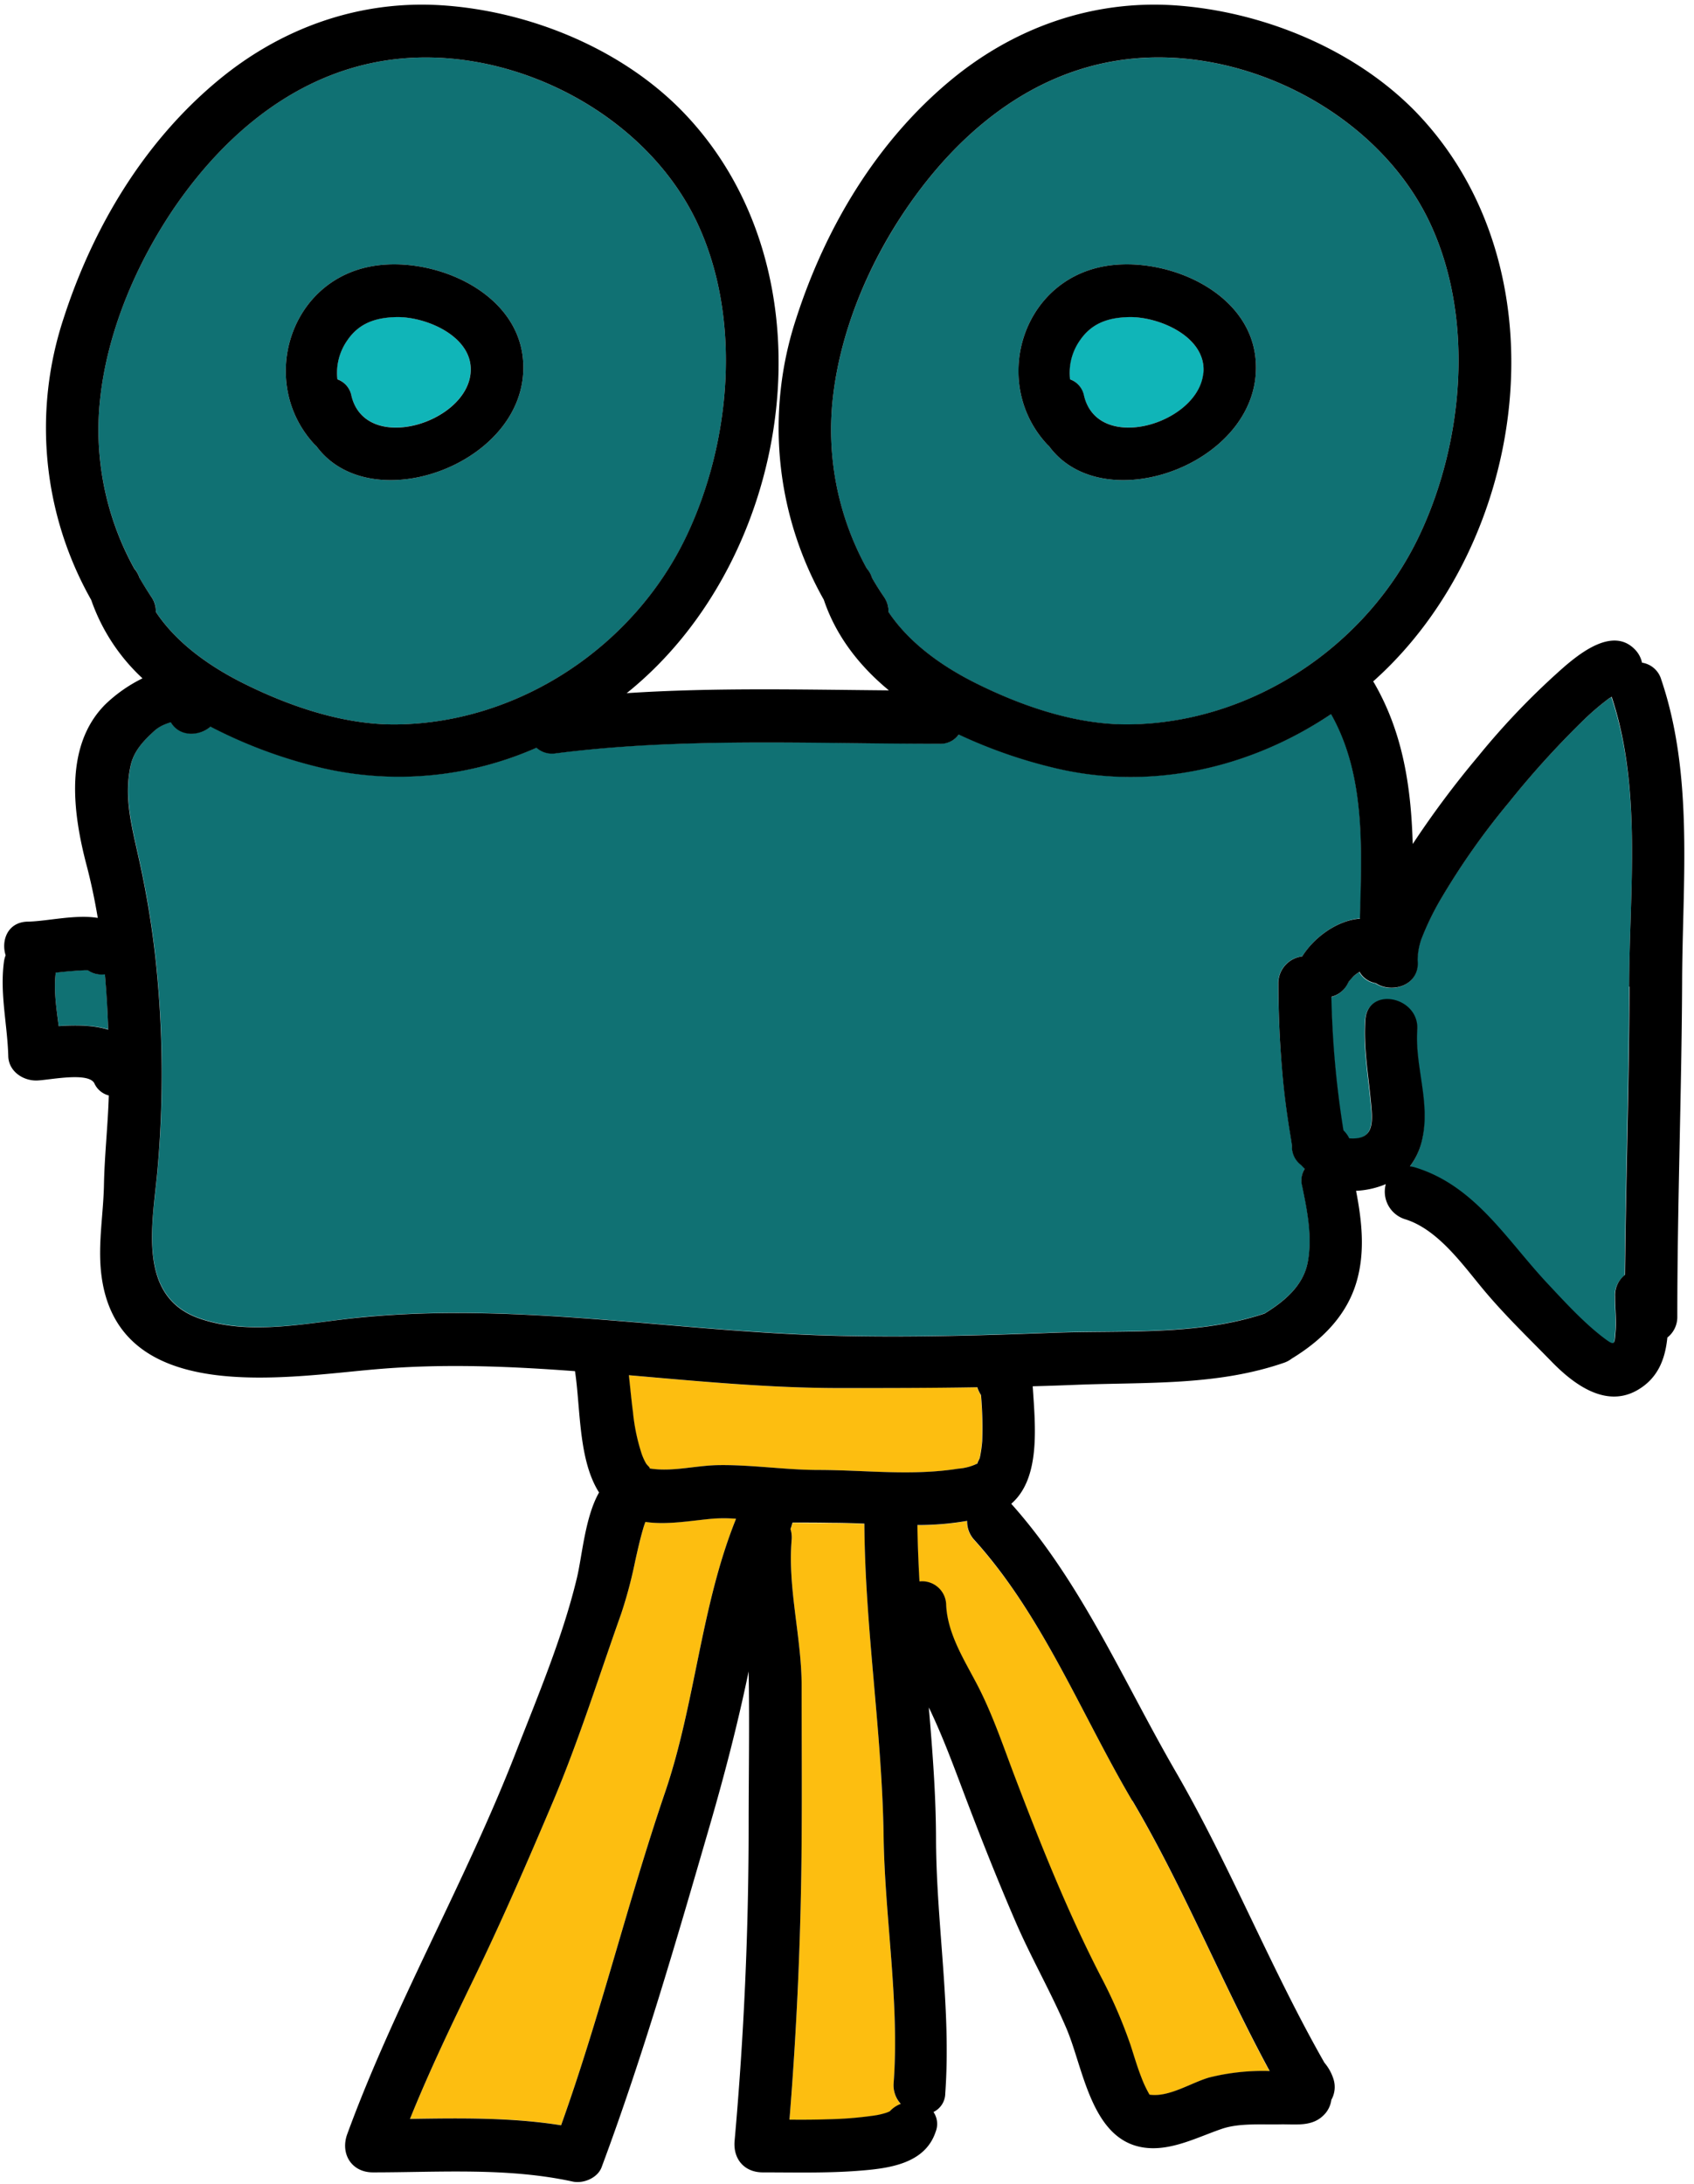 <?xml version="1.0" encoding="UTF-8"?><svg xmlns="http://www.w3.org/2000/svg" xmlns:xlink="http://www.w3.org/1999/xlink" height="454.0" preserveAspectRatio="xMidYMid meet" version="1.0" viewBox="73.8 34.9 352.2 454.0" width="352.2" zoomAndPan="magnify">
 <g id="change1_1"><path d="m259.6 468c1.23-17-1.85-34.36-2.09-51.36-0.32-21.71-3.86-43.22-4-64.93-2.38-0.09-4.75-0.17-7.1-0.17-2.61 0-5.22 0-7.83-0.05a6.17 6.17 0 0 0 -0.19 0.61 6.94 6.94 0 0 1 -0.24 0.73 6 6 0 0 1 0.24 2.27c-0.85 10.07 2.08 20.29 2.08 30.41 0 10.63 0.06 21.26 0 31.9q-0.18 29.14-2.53 58.22c2.65 0 5.29 0 7.93-0.08a76.82 76.82 0 0 0 9.34 -0.73 15.76 15.76 0 0 0 2.71 -0.58 7.39 7.39 0 0 0 0.88 -0.35 5.81 5.81 0 0 1 2.28 -1.54 5.7 5.7 0 0 1 -1.48 -4.35z" fill="#fdbe10"/></g>
 <g id="change2_1"><path d="m156 100.81c-4.14 0.13-7.52 1.27-10 4.83a11.77 11.77 0 0 0 -2.06 8.11 4.49 4.49 0 0 1 2.92 3.43c2.94 12.09 23.78 5.79 24.77-4.72 0.73-7.6-9.37-11.85-15.63-11.65z" fill="#10b5b8"/></g>
 <g id="change1_2"><path d="m221.73 350.64c-4.24 0.38-9.25 1.32-13.74 0.65a14.69 14.69 0 0 0 -0.49 1.46c-0.61 2.21-1.14 4.44-1.64 6.68a93.15 93.15 0 0 1 -2.93 11c-4.65 13.08-8.81 26.38-14.23 39.18-5.23 12.34-10.52 24.54-16.37 36.61-4.66 9.63-9.26 19.28-13.29 29.18 10.5-0.16 21.07-0.32 31.42 1.33 8.16-22.79 13.81-46.31 21.61-69.2 6.33-18.58 7.4-38.64 14.76-56.87a31 31 0 0 0 -5.1 -0.02z" fill="#fdbe10"/></g>
 <g id="change3_1"><path d="m218.87 81.47c-9.53-20.53-32.87-34.12-55.26-34.61-23.06-0.51-41.17 13-53.74 31.48-7.87 11.66-13.79 25.66-15.27 39.66a59.6 59.6 0 0 0 7.12 35.09 5.54 5.54 0 0 1 1.11 2c0.76 1.3 1.55 2.58 2.4 3.84a5.29 5.29 0 0 1 1 3.21c4.45 6.7 11.62 11.62 18.75 15.11 9.5 4.67 20.57 8.4 31.29 8.27 25.47-0.29 49.4-16.26 60.3-39.23 9.18-19.39 11.5-45.01 2.3-64.82zm-79.3 46.17a6.26 6.26 0 0 1 -0.53 -0.51c-11.36-12.46-5.38-33.49 11.71-36.81 12.56-2.44 30.42 4.86 31.77 19.16 2.02 21.39-31.42 33.92-42.95 18.16z" fill="#107173"/></g>
 <g id="change2_2"><path d="m308.3 100.81c-4.14 0.13-7.52 1.27-10 4.83a11.77 11.77 0 0 0 -2.06 8.11 4.49 4.49 0 0 1 2.92 3.43c2.97 12.09 23.84 5.82 24.84-4.72 0.68-7.6-9.41-11.85-15.7-11.65z" fill="#10b5b8"/></g>
 <g fill="#107173" id="change3_2">
  <path d="m371.2 81.47c-9.54-20.53-32.84-34.12-55.26-34.61-23.06-0.51-41.17 13-53.74 31.48-7.91 11.66-13.8 25.66-15.28 39.66a59.67 59.67 0 0 0 7.08 35.1 5.25 5.25 0 0 1 1.11 2q1.14 1.95 2.41 3.84a5.28 5.28 0 0 1 1 3.21c4.45 6.7 11.62 11.62 18.75 15.11 9.51 4.67 20.58 8.4 31.3 8.27 25.47-0.29 49.39-16.26 60.3-39.23 9.21-19.4 11.53-45.02 2.33-64.83zm-79.31 46.17a5 5 0 0 1 -0.52 -0.51c-11.37-12.46-5.37-33.49 11.7-36.81 12.57-2.44 30.42 4.86 31.77 19.16 2.03 21.39-31.42 33.92-42.95 18.16z" fill="inherit"/>
  <path d="m95.61 237.46h-0.19a5.12 5.12 0 0 1 -3.37 -0.87h-0.63c-1.38 0.06-2.76 0.17-4.13 0.3l-1.9 0.2c-0.45 3.69 0.14 7.4 0.61 11.11 3.46-0.19 7.16-0.24 10.3 0.71-0.13-3.79-0.3-7.63-0.69-11.45z" fill="inherit"/>
  <path d="m350.57 183.32c-16.77 11.2-37.37 16-57.31 11.24a102.77 102.77 0 0 1 -20.1 -7 4.61 4.61 0 0 1 -4 1.92h-0.79c-26.24 0-52.88-1.33-79 2a4.83 4.83 0 0 1 -4 -1.17 70.83 70.83 0 0 1 -44.43 4.24 99.62 99.62 0 0 1 -23.34 -8.62c-2.4 2-6.44 2.17-8.26-0.92-0.44 0.14-0.87 0.29-1.3 0.47a7.67 7.67 0 0 0 -1.91 1.14c-2.37 2.14-4.51 4.32-5.18 7.57-1.34 6.44 0.26 12.42 1.64 18.69a193.65 193.65 0 0 1 3.53 20.86 225.23 225.23 0 0 1 0.43 44.59c-1 10.91-4.32 26.13 8.78 30.65 10.77 3.71 23 0.78 33.94-0.27 31.65-3 62.84 2.61 94.41 3.73 16.29 0.58 32.78 0.11 49.07-0.5 14.55-0.55 30 0.67 44-4 4.11-2.54 8.1-5.78 9-10.81 0.94-5.24-0.13-10.57-1.2-15.72a4.5 4.5 0 0 1 0.55 -3.56c-0.21-0.2-0.49-0.49-0.77-0.79a4.74 4.74 0 0 1 -1.89 -4.11c-0.07-0.43-0.13-0.86-0.2-1.28-0.59-3.56-1.12-7.13-1.5-10.72a215.26 215.26 0 0 1 -1.19 -21.54 5.62 5.62 0 0 1 5 -5.68c2.58-4.13 7.42-7.53 12.06-7.9 0.32-14.39 1.18-29.71-6.04-42.51z" fill="inherit"/>
  <path d="m408.81 179.82c-0.3 0.18-0.56 0.35-0.67 0.43a54.65 54.65 0 0 0 -5.76 5 188.9 188.9 0 0 0 -15 16.62 150.65 150.65 0 0 0 -13.86 19.62 57.13 57.13 0 0 0 -4.28 8.75 13.5 13.5 0 0 0 -0.76 4.35c0.53 5.23-5.34 7-8.71 4.77a4.78 4.78 0 0 1 -3.33 -2.27l-0.05-0.08a11.4 11.4 0 0 0 -1.07 0.75s-0.16 0.17-0.38 0.38-0.55 0.62-0.81 0.94c0 0.05-0.08 0.16-0.2 0.38a5.24 5.24 0 0 1 -3.39 2.73 200.42 200.42 0 0 0 2.51 27.81 6.37 6.37 0 0 1 0.63 0.72 5.24 5.24 0 0 1 0.57 0.94c5.38 0.36 4.9-3.49 4.46-8-0.53-5.57-1.49-11-1.11-16.62 0.48-7.07 11.27-4.88 10.8 2.1-0.51 7.44 2.68 14.88 1.1 22.35a14.3 14.3 0 0 1 -2.64 6 6.18 6.18 0 0 1 1.19 0.25c12.38 3.88 18.91 15.07 27.33 24 3.62 3.87 7.65 8.29 11.88 11.48 2.26 1.7 2.16 1.28 2.37-1.5 0.18-2.39-0.07-4.81-0.11-7.2a5.35 5.35 0 0 1 2.06 -4.47c0.2-20 0.87-39.94 0.93-59.91 0.06-19.87 2.72-41.26-3.7-60.32z" fill="inherit"/>
 </g>
 <g id="change1_3"><path d="m309.22 409.29c-10.62-18-18.65-38.54-32.85-54.16a5.64 5.64 0 0 1 -1.53 -4 60.3 60.3 0 0 1 -10.34 0.87c0.05 3.91 0.21 7.82 0.43 11.72a5 5 0 0 1 5.55 4.9c0.29 6.12 3.87 11.57 6.61 16.88 3.16 6.15 5.33 12.71 7.79 19.15 5.32 13.95 10.85 27.77 17.68 41.06a101.38 101.38 0 0 1 6.25 14.4c0.73 2.23 1.38 4.5 2.24 6.68a23.45 23.45 0 0 0 1.71 3.63c4.05 0.6 8.62-2.48 12.42-3.57a46.07 46.07 0 0 1 12.56 -1.34c-10.02-18.51-17.83-38.12-28.52-56.22z" fill="#fdbe10"/></g>
 <g id="change1_4"><path d="m277.72 324.94a6.15 6.15 0 0 1 -0.76 -1.62c-9.52 0.14-19 0.16-28.57 0.17-14.7 0-29.29-1.41-43.88-2.67 0.29 2.54 0.51 5.1 0.85 7.64a40 40 0 0 0 1.63 8.12 11.67 11.67 0 0 0 1.1 2.6c0.39 0.58 1.07 1 0.61 1 4.63 0.79 9.45-0.54 14.1-0.66 7-0.17 14.12 1 21.16 1 9.62 0 19.45 1.27 29-0.26a10.72 10.72 0 0 0 4.1 -1.12c-0.29 0.12 0.34-0.8 0.42-1.23a25.55 25.55 0 0 0 0.48 -3.37 76.84 76.84 0 0 0 -0.24 -9.6z" fill="#fdbe10"/></g>
 <g id="change4_1"><path d="m334.84 109.48c-1.35-14.3-19.2-21.6-31.77-19.16-17.07 3.32-23.07 24.35-11.7 36.81a5 5 0 0 0 0.52 0.51c11.53 15.76 44.98 3.23 42.95-18.16zm-10.87 3c-1 10.51-21.84 16.81-24.78 4.72a4.49 4.49 0 0 0 -2.92 -3.43 11.77 11.77 0 0 1 2.06 -8.11c2.45-3.56 5.83-4.7 10-4.83 6.26-0.22 16.35 4.03 15.67 11.63z" fill="inherit"/></g>
 <g id="change4_2"><path d="m419.19 176.18a4.93 4.93 0 0 0 -4 -3.51 5.55 5.55 0 0 0 -1.53 -2.8c-4.45-4.52-11 0.55-14.54 3.57a155 155 0 0 0 -18 18.71 196.42 196.42 0 0 0 -13.6 18.22c-0.34-11.58-1.93-22.93-8-33.45-0.07-0.12-0.15-0.24-0.23-0.35 32.48-28.92 40.18-86.23 8.71-118.57-12.83-13.08-32-20.8-50.1-22-17.07-1.1-33.23 4.66-46.35 15.51-15.49 12.82-26.1 30.65-32.22 49.62a72.66 72.66 0 0 0 5.75 58.46c2.54 7.57 7.42 13.79 13.53 18.84-18.14-0.16-36.42-0.61-54.52 0.58l0.09-0.07c34.82-28 43.82-87.68 11.45-120.94-12.79-13.11-31.95-20.83-50-22-17.07-1.1-33.23 4.66-46.35 15.51-15.55 12.85-26.16 30.68-32.28 49.65a72.62 72.62 0 0 0 5.76 58.46 40.2 40.2 0 0 0 10.67 16.31 30.6 30.6 0 0 0 -7.69 5.37c-8.74 8.7-6.74 22.86-3.93 33.52 0.94 3.58 1.7 7.23 2.32 10.92-4.61-0.78-10.61 0.71-14.55 0.77-4.17 0.07-5.59 3.89-4.61 7a6 6 0 0 0 -0.37 1.49c-0.84 6.61 0.74 12.9 0.92 19.47 0.08 3.12 3 5.12 5.9 5.07 2.48-0.05 10.76-1.87 12 0.59a4.52 4.52 0 0 0 3 2.52c-0.18 6.1-0.86 12.17-1 18.26-0.09 6.25-1.28 12.37-0.59 18.63 3.12 28 38.46 21.59 57.52 20 13.75-1.16 27.39-0.59 41 0.43 1.17 7.78 0.68 18.44 5 25.22-2.91 5.09-3.52 13.22-4.59 17.7-2.94 12.31-8.18 24.7-12.77 36.49-10.49 26.92-25.06 52.09-35 79.22-1.47 4.05 0.88 7.95 5.35 7.94 13.85 0 27.9-1.05 41.53 1.91 2.2 0.48 5.15-0.73 6-2.95 8.65-23.22 15.51-47 22.42-70.79 3.12-10.74 5.89-21.37 8.16-32.33v0.09c0.2 10.66 0 21.34 0 32q0 32.82-2.92 65.53c-0.33 3.74 2 6.52 5.82 6.54 6.56 0 13.11 0.18 19.66-0.31 6.27-0.47 14.06-1.31 16.32-8.13a4.4 4.4 0 0 0 -0.45 -4.11 4.34 4.34 0 0 0 2.45 -3.89c1.26-17.47-1.82-35-1.92-52.47 0-9.28-0.72-18.52-1.5-27.76 3.17 6.56 5.58 13.37 8.19 20.19 3.12 8.19 6.37 16.33 9.85 24.38 3.26 7.55 7.39 14.68 10.6 22.24 3.52 8.27 5.14 23.06 16 24.69 5.63 0.85 11.19-2.15 16.35-3.9 3.58-1.21 8.28-0.83 12-0.91 3.54-0.07 7 0.63 9.52-2.36a5.51 5.51 0 0 0 1.18 -2.74 5.42 5.42 0 0 0 0.47 -4.23 9.84 9.84 0 0 0 -1.91 -3.49c-11.23-19.71-19.57-40.91-30.94-60.55-10.87-18.79-19.58-39.33-34.17-55.65 6.15-5.33 5-16.17 4.46-24.43 3-0.08 5.93-0.18 8.9-0.3 14.56-0.59 29.28 0.25 43.29-4.57a5.56 5.56 0 0 0 1.66 -0.88c6.17-3.76 11.42-8.86 13.49-16 1.81-6.2 1.1-12.64-0.11-18.89a18 18 0 0 0 6.18 -1.39 6 6 0 0 0 4.08 7.32c6.73 2.11 11.82 9.32 16.12 14.49 4.47 5.38 9.39 10.09 14.26 15.08 4.53 4.66 11.27 9.79 17.92 5.9 4.28-2.5 5.72-6.52 6.16-10.89a5.42 5.42 0 0 0 2.07 -4.4c0-23.14 0.89-46.26 1-69.39 0.05-20.85 2.47-42.9-4.34-63.01zm-333.19 72.05c-0.47-3.71-1.06-7.42-0.61-11.11l1.9-0.2c1.37-0.13 2.75-0.24 4.13-0.3h0.63a5.12 5.12 0 0 0 3.37 0.87h0.19c0.34 3.82 0.56 7.66 0.69 11.48-3.14-0.97-6.84-0.97-10.3-0.74zm172.53-86.1a5.28 5.28 0 0 0 -1 -3.21q-1.28-1.89-2.41-3.84a5.25 5.25 0 0 0 -1.11 -2 59.67 59.67 0 0 1 -7.09 -35.08c1.48-14 7.37-28.06 15.28-39.67 12.57-18.46 30.68-32 53.74-31.48 22.42 0.49 45.72 14.08 55.26 34.61 9.2 19.81 6.88 45.43-2.32 64.81-10.91 23-34.83 38.94-60.3 39.23-10.72 0.13-21.79-3.6-31.3-8.27-7.13-3.48-14.28-8.4-18.75-15.1zm-155.7-7a5.54 5.54 0 0 0 -1.11 -2 59.6 59.6 0 0 1 -7.12 -35.13c1.48-14 7.4-28 15.27-39.66 12.57-18.46 30.68-32 53.74-31.48 22.43 0.49 45.73 14.08 55.26 34.61 9.2 19.81 6.88 45.43-2.32 64.81-10.9 23-34.83 38.94-60.3 39.23-10.72 0.13-21.79-3.6-31.29-8.27-7.13-3.49-14.3-8.41-18.75-15.11a5.29 5.29 0 0 0 -1 -3.21c-0.83-1.26-1.62-2.54-2.38-3.84zm109.24 252.42c-7.8 22.89-13.45 46.41-21.61 69.2-10.35-1.65-20.92-1.49-31.42-1.33 4-9.9 8.63-19.55 13.29-29.18 5.85-12.07 11.14-24.27 16.37-36.61 5.42-12.8 9.58-26.1 14.23-39.18a93.15 93.15 0 0 0 2.93 -11c0.5-2.24 1-4.47 1.64-6.68a14.69 14.69 0 0 1 0.49 -1.46c4.49 0.67 9.5-0.27 13.74-0.65a31 31 0 0 1 5.1 0c-7.36 18.25-8.43 38.34-14.76 56.89zm46.73 66.29a7.39 7.39 0 0 1 -0.88 0.35 15.76 15.76 0 0 1 -2.71 0.58 76.82 76.82 0 0 1 -9.34 0.73c-2.64 0.1-5.28 0.1-7.93 0.08q2.35-29.06 2.53-58.22c0.07-10.64 0-21.27 0-31.9 0-10.12-2.93-20.34-2.08-30.41a6 6 0 0 0 -0.24 -2.27 6.94 6.94 0 0 0 0.24 -0.73 6.17 6.17 0 0 1 0.19 -0.61c2.61 0 5.22 0 7.83 0.05 2.35 0 4.72 0.08 7.1 0.17 0.13 21.71 3.67 43.22 4 64.93 0.24 17 3.32 34.39 2.09 51.36a5.7 5.7 0 0 0 1.48 4.35 5.81 5.81 0 0 0 -2.28 1.54zm-14.8-133.33c-7 0-14.17-1.15-21.16-1-4.65 0.12-9.47 1.45-14.1 0.66 0.46 0-0.22-0.43-0.61-1a11.67 11.67 0 0 1 -1.1 -2.6 40 40 0 0 1 -1.63 -8.12c-0.34-2.54-0.56-5.1-0.85-7.64 14.59 1.26 29.18 2.67 43.88 2.67 9.52 0 19.05 0 28.57-0.17a6.15 6.15 0 0 0 0.76 1.62 76.84 76.84 0 0 1 0.25 9.59 25.55 25.55 0 0 1 -0.48 3.37c-0.08 0.43-0.71 1.35-0.42 1.23a10.72 10.72 0 0 1 -4.1 1.12c-9.6 1.54-19.43 0.28-29.01 0.27zm65.26 68.78c10.69 18.1 18.5 37.71 28.52 56.18a46.07 46.07 0 0 0 -12.56 1.34c-3.8 1.09-8.37 4.17-12.42 3.57a23.45 23.45 0 0 1 -1.71 -3.63c-0.86-2.18-1.51-4.45-2.24-6.68a101.38 101.38 0 0 0 -6.25 -14.4c-6.83-13.29-12.36-27.11-17.68-41.06-2.46-6.44-4.63-13-7.79-19.15-2.74-5.31-6.32-10.76-6.61-16.88a5 5 0 0 0 -5.55 -4.9c-0.22-3.9-0.38-7.81-0.43-11.72a60.3 60.3 0 0 0 10.34 -0.87 5.64 5.64 0 0 0 1.53 4c14.16 15.66 22.19 36.19 32.81 54.2zm35.32-175.55a5.62 5.62 0 0 0 -5 5.68 215.26 215.26 0 0 0 1.13 21.58c0.38 3.59 0.91 7.16 1.5 10.72 0.07 0.42 0.13 0.85 0.2 1.28a4.74 4.74 0 0 0 1.89 4.11c0.28 0.3 0.56 0.59 0.77 0.79a4.5 4.5 0 0 0 -0.55 3.56c1.07 5.15 2.14 10.48 1.2 15.72-0.89 5-4.88 8.27-9 10.81-14 4.67-29.43 3.45-44 4-16.29 0.61-32.78 1.08-49.07 0.5-31.57-1.12-62.76-6.76-94.41-3.73-11 1-23.17 4-33.94 0.27-13.1-4.52-9.77-19.74-8.78-30.65a225.23 225.23 0 0 0 -0.43 -44.59 193.65 193.65 0 0 0 -3.53 -20.86c-1.38-6.27-3-12.25-1.64-18.69 0.67-3.25 2.81-5.43 5.18-7.57a7.67 7.67 0 0 1 1.91 -1.14c0.43-0.18 0.86-0.33 1.3-0.47 1.82 3.09 5.86 2.95 8.26 0.92a99.62 99.62 0 0 0 23.34 8.62 70.83 70.83 0 0 0 44.43 -4.24 4.83 4.83 0 0 0 4 1.17c26.08-3.34 52.72-2 79-2h0.79a4.61 4.61 0 0 0 4 -1.92 102.77 102.77 0 0 0 20.1 7c19.94 4.75 40.54 0 57.31-11.24 7.22 12.8 6.36 28.12 6 42.52-4.54 0.32-9.42 3.72-12 7.85zm68 6.3c-0.06 20-0.73 39.94-0.93 59.91a5.35 5.35 0 0 0 -2.06 4.47c0 2.39 0.29 4.81 0.11 7.2-0.21 2.78-0.11 3.2-2.37 1.5-4.23-3.19-8.26-7.61-11.88-11.48-8.42-9-14.95-20.16-27.33-24a6.18 6.18 0 0 0 -1.19 -0.25 14.3 14.3 0 0 0 2.64 -6c1.58-7.47-1.61-14.91-1.1-22.35 0.47-7-10.32-9.17-10.8-2.1-0.38 5.62 0.58 11.05 1.11 16.62 0.44 4.55 0.92 8.4-4.46 8a5.24 5.24 0 0 0 -0.57 -0.94 6.37 6.37 0 0 0 -0.63 -0.72 200.42 200.42 0 0 1 -2.51 -27.77 5.24 5.24 0 0 0 3.39 -2.73c0.12-0.22 0.18-0.33 0.2-0.38 0.26-0.32 0.53-0.64 0.81-0.94s0.34-0.34 0.38-0.38a11.4 11.4 0 0 1 1.07 -0.75l0.05 0.08a4.78 4.78 0 0 0 3.33 2.27c3.37 2.26 9.24 0.46 8.71-4.77a13.5 13.5 0 0 1 0.76 -4.35 57.13 57.13 0 0 1 4.28 -8.75 150.65 150.65 0 0 1 13.86 -19.62 188.9 188.9 0 0 1 15 -16.62 54.65 54.65 0 0 1 5.76 -5c0.11-0.08 0.37-0.25 0.67-0.43 6.35 19.12 3.69 40.51 3.63 60.24z" fill="inherit"/></g>
 <g id="change4_3"><path d="m182.52 109.48c-1.35-14.3-19.21-21.6-31.77-19.16-17.09 3.32-23.07 24.35-11.71 36.81a6.26 6.26 0 0 0 0.53 0.51c11.53 15.76 44.97 3.23 42.95-18.16zm-10.88 3c-1 10.51-21.83 16.81-24.77 4.72a4.49 4.49 0 0 0 -2.92 -3.43 11.77 11.77 0 0 1 2.06 -8.11c2.44-3.56 5.82-4.7 10-4.83 6.25-0.22 16.35 4.03 15.63 11.63z" fill="inherit"/></g>
</svg>